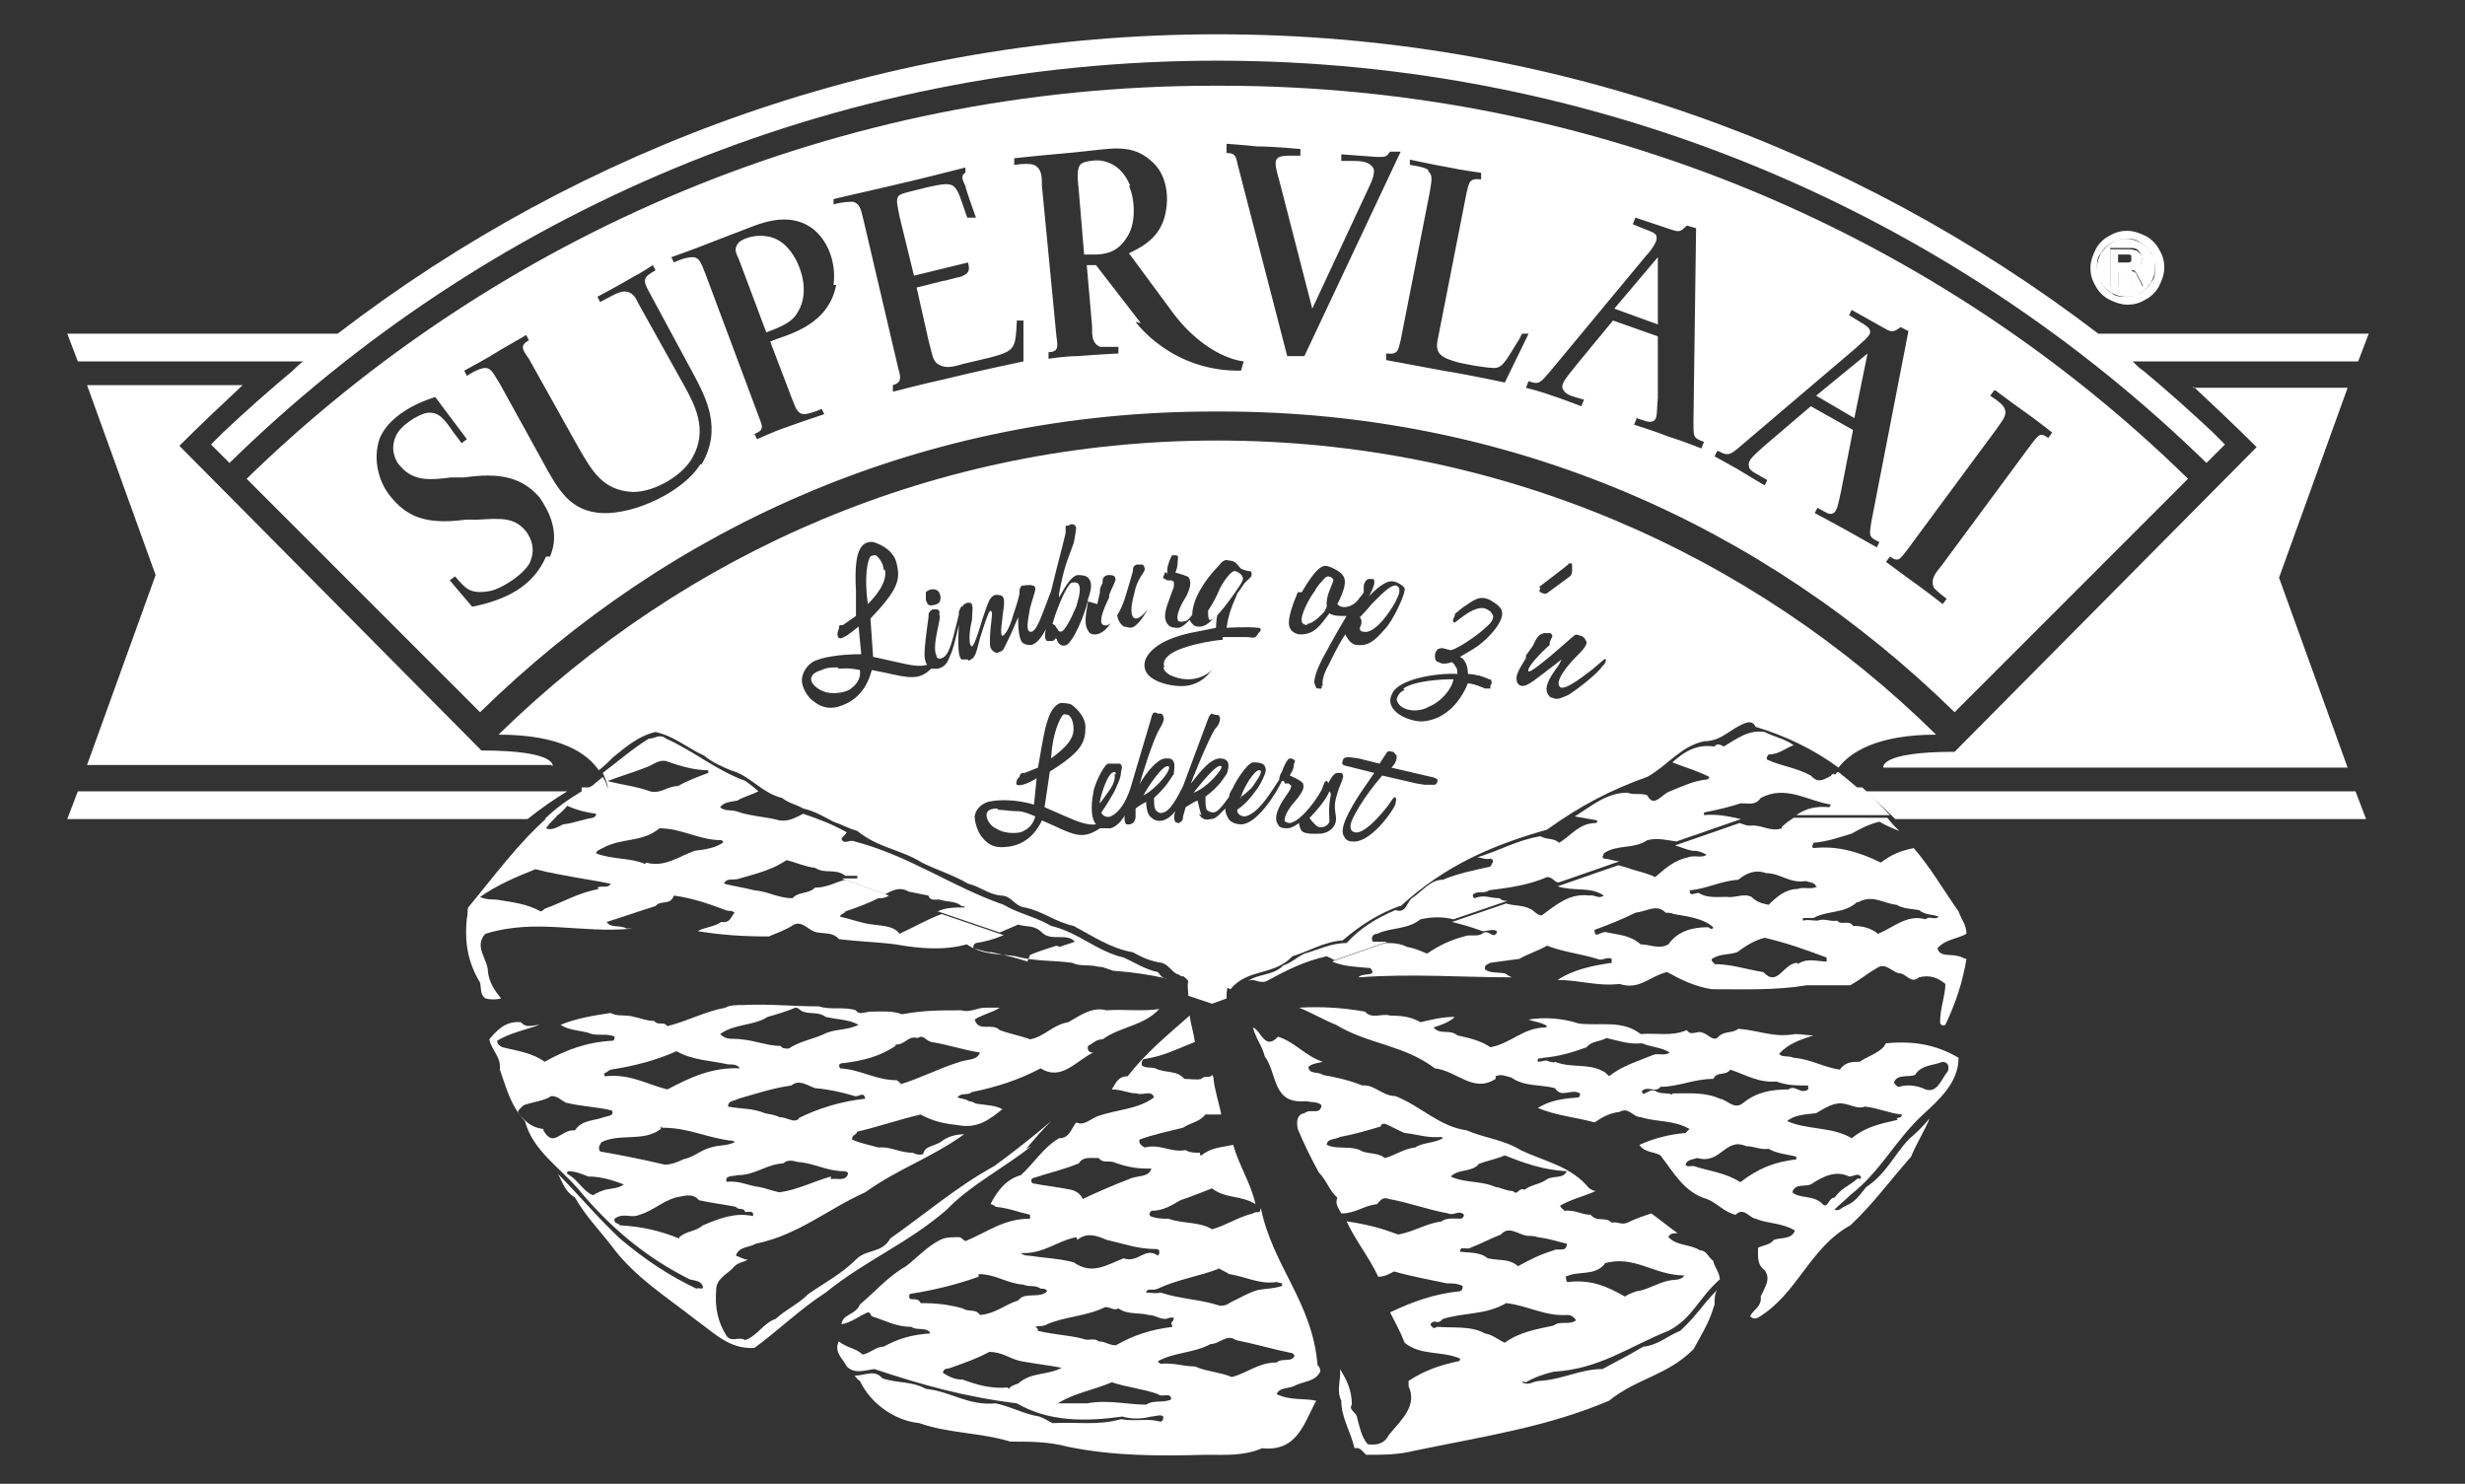 <?xml version="1.0" encoding="UTF-8"?>
<svg id="Layer_1" xmlns="http://www.w3.org/2000/svg" version="1.1" viewBox="0 0 186.9 112.5">
  <rect x="0" y="0" width="186.9" height="112.5" fill="#333333" stroke="none"/>
  <!-- Generator: Adobe Illustrator 29.6.1, SVG Export Plug-In . SVG Version: 2.1.1 Build 9)  -->
  <defs>
    <style>
      .st0 {
        fill: #fff;
      }
    </style>
  </defs>
  <path class="st0" d="M160.1,22.2c.4.2.7.3,1.1.3s.8,0,1.1-.3c.4-.2.6-.5.8-.8.2-.4.3-.7.3-1.1s0-.8-.3-1.1c-.2-.4-.5-.6-.8-.8-.4-.2-.7-.3-1.1-.3s-.7,0-1.1.3c-.3.2-.6.5-.8.8-.2.4-.3.7-.3,1.1s0,.8.3,1.1c.2.4.5.6.8.8ZM160,18.8h.6c.6,0,.9,0,.9,0,.2,0,.4,0,.5.1.1,0,.2.2.3.3,0,.1.1.3.1.4s0,.4-.2.5c-.1.2-.3.2-.6.3,0,0,.2,0,.2.1,0,0,.1.1.2.2,0,0,0,.1.2.4l.3.6h-.7l-.2-.5c-.2-.3-.3-.5-.4-.6-.1,0-.2-.1-.4-.1h-.2v1.2h-.6v-2.9Z"/>
  <path class="st0" d="M41.9,58.1s.4-1.2-5.4-1.2l-22.9-23.1c1.6-1.6,3.2-3.1,4.8-4.6H6.6l5.2,14.4-5.2,14.4h35.2Z"/>
  <path class="st0" d="M23,27.4h0c-.2.1-.7.6-.8.7-1.8,1.5-3.6,3.1-5.3,4.7l-.9.9,1.4,1.4C36.7,16.2,63.1,4.6,92.3,4.6s55.6,11.6,75,30.5l1.4-1.4-.9-.9c-1.7-1.6-3.5-3.2-5.3-4.7-.2-.1-.7-.6-.8-.7h0s17.1,0,17.1,0l.8-2.1h-20.5C140.5,11.1,117.4,2.6,92.3,2.6S44.1,11.1,25.6,25.3h0s-20.5,0-20.5,0l.8,2.1h17.1Z"/>
  <polygon class="st0" points="125.7 19.5 122.4 23.4 125.7 24.6 125.7 19.5"/>
  <path class="st0" d="M85.7,14.1c-.4-1-1.1-1.7-2.1-1.9-.4-.1-1.3,0-1.6.2-.4.3-.3,1.1-.2,2.1l.4,4.8c.1,0,.7,0,.7,0,1,0,1.9-.2,2.6-1.4.7-1.1.5-3,.1-3.8Z"/>
  <polygon class="st0" points="141.6 26.8 137.7 30 140.6 31.7 141.6 26.8"/>
  <path class="st0" d="M58,17.9c-.6-.1-1.6.1-2,.5-.3.4-.3.6,0,1.2l2.1,5.6c.8-.3,1.9-.7,2.3-1.4.9-1.3.5-2.9.1-3.8-.4-.9-1.2-2-2.5-2.1Z"/>
  <path class="st0" d="M92.3,31.2h.3c21.9,0,41.1,8.6,55.6,22.8l17.7-17.7c-18.9-18.5-44.8-29.8-73.3-29.8s-.2,0-.3,0c-.1,0-.2,0-.3,0-28.5,0-54.4,11.4-73.3,29.8l17.7,17.7c14.5-14.2,33.7-22.8,55.6-22.8h.3ZM151.3,29.6s1.6,1.2,2.6,1.9c.7.5,1.7,1.3,1.7,1.3l-.3.4c-.7-.5-.8-.1-1.3.5l-6.8,9.2c-.5.6-.8,1-.6,1.6,0,.1.6.6,1,.9l-.3.4s-1.4-1.1-2.4-1.8c-.7-.5-1.9-1.4-1.9-1.4l.3-.4c.7.5.8.1,1.3-.5l6.8-9.2c.4-.6.8-1,.6-1.5-.1-.3-.5-.6-1.1-1l.3-.4ZM130.3,34.2c.7.4.9.3,1.7-.4l8.7-7.4c.3-.3,1.1-.9,1.1-1.2,0-.4-.3-.5-1.6-1.3l.2-.4,2.5,1.4c.5.3.7.3,1.2-.1l.6.3-2.8,14.4c-.2,1.2-.2,1.2.6,1.6l-.2.4s-1.4-.8-2.3-1.3c-.9-.5-2.4-1.3-2.4-1.3l.2-.4c.6.3.9.6,1.2.4.3-.1.4-.8.6-1.7l.9-4.6-3.2-1.8-3.4,2.9c-.9.8-1.4,1.2-1.3,1.6,0,.4.4.5,1.4,1.1l-.2.4s-1.2-.7-2-1.2c-.7-.4-1.8-1-1.8-1l.2-.4ZM117.5,28.2l7.3-8.8c.3-.3.9-1.1.8-1.4,0-.4-.4-.4-1.8-1l.2-.5,2.7.9c.6.2.7.2,1.2-.3l.7.2-.2,14.7c0,1.2,0,1.2.8,1.5l-.2.5s-1.5-.6-2.5-.9c-1-.4-2.6-.9-2.6-.9l.2-.5c.6.2,1,.4,1.3.2.3-.2.2-.8.3-1.7v-4.7c0,0-3.4-1.2-3.4-1.2l-2.8,3.4c-.7.9-1.2,1.4-1,1.8.2.4.5.5,1.6.8l-.2.5s-1.3-.5-2.2-.8c-.8-.3-2-.6-2-.6l.2-.5c.8.3.9.1,1.6-.7ZM108.3,12.9c-.2-.2-.8-.3-1.4-.4v-.4c0,0,1.8.4,3,.6.9.2,2.4.4,2.4.4v.5c-.9-.1-.9.2-1.1,1l-2.2,11.2c-.2,1,.3,1.3,1.3,1.6.6.2,2.4.5,3,.5.7,0,1-.8,1.9-2.2l.2-.4h.5c0,0-1.8,3.7-1.8,3.7,0,0-2.8-.6-4.7-.9-1.6-.3-4.3-.8-4.3-.8v-.5c.9.1.9-.2,1.1-1l2.2-11.2c.1-.7.3-1.3-.1-1.6ZM93,10.9s1.4.1,2.3.2c1.3,0,3.3.2,3.3.2v.5s-.7,0-.7,0c-1.3,0-1.4.2-.9,1.9l2.5,9.7,4.2-9c.4-.8.6-1.4.4-1.7-.3-.4-.7-.5-1.6-.5h-.8c0,0,0-.5,0-.5l2.7.2c.7,0,.7,0,1-.4h.8s-7.3,15.5-7.3,15.5h-1.3c0,0-3.7-14.3-3.7-14.3-.2-.7-.1-1.1-.9-1.1v-.5ZM41.4,42.2c-1,2.3-3.1,3.3-5.6,3.8l-1.7-2,.4-.3c.8.9,1.1,1.4,2.7,1.1.9-.2,2.6-1.3,3-2.2.4-1,.1-1.7-.3-2.3-.9-1.1-1.9-1-3.7-.9h-.9c-3,.4-4.5-.2-5.8-1.9-.7-.9-1.3-2.6-.7-4.3.7-1.6,2.6-2.6,4.2-3.1l2.4,3.2-.4.3-.6-.8c-.7-1-1.1-1.6-2-1.5-.7.1-2.1,1-2.4,1.8-.4.9-.1,1.8.4,2.3,1,1.1,2.2,1,3.8.8h1c2.7-.4,4.4,0,5.7,1.5.7,1,1.6,2.7.8,4.5ZM53.1,35.2c-1.3,2.1-5,3.8-7.4,3.7-2.5-.1-3.4-1.8-4.6-4l-3.2-5.8c-.4-.6-.6-1.2-1.1-1.2-.3,0-.8.2-1.4.6l-.2-.4s1.7-.9,2.8-1.6c.7-.4,1.9-1.1,1.9-1.1l.2.4c-.7.4-.5.7,0,1.4l3.8,6.8c1,1.7,1.8,3.2,4.1,3.3,1.7,0,3.8-1.3,4.5-2.6,1.2-2.1.2-4-.7-5.6l-3.4-6.1c-.2-.4-.4-.9-1.1-.9-.4,0-1.2.5-1.8.8l-.2-.4s1.7-.9,2.7-1.5c.6-.3,1.5-.9,1.5-.9l.2.4c-.9.5-1,.7-.5,1.6l3.4,6.3c.9,1.7,2.2,4.1.6,6.8ZM63.4,21.6c-.5,2.6-2.7,3.5-4.5,4.1l-.5.2,1.6,4.2c.3.7.4,1.3,1,1.3.2,0,.9-.2,1.3-.4l.2.4s-1.8.6-2.9,1c-.9.3-2.2.9-2.2.9l-.2-.4c.8-.3.6-.6.3-1.4l-4-10.7c-.3-.7-.4-1.3-1-1.3-.3,0-.8.1-1.4.4l-.2-.4s1.7-.6,2.7-1c1-.4,2.6-1,2.6-1,1.3-.5,3.6-1.6,5.5-.1,1.2,1,1.7,2.7,1.5,4.2ZM77.6,27.4s-3.8.8-6.2,1.4c-1.4.3-3.7.9-3.7.9v-.5c.7-.2.6-.6.4-1.3l-2.6-11.1c-.2-.7-.2-1.3-.8-1.5-.3,0-.8,0-1.5.2v-.4c-.1,0,2.6-.6,4.3-1,2.2-.5,5.7-1.4,5.7-1.4v.4c-.4.2-.2.6,0,1,0,.2.8,2.4.8,2.4h-.6c0,.1-.1-.1-.1-.1-.9-2.6-.7-2.7-3-2.2l-.8.2c-.8.2-1.3.3-1.4.5-.2.3,0,.9.1,1.5l1.1,4.5,4.1-1c.1.5.2.8-.6,1.1-.2,0-1.1.3-1.3.3l-2,.5.9,4c.3,1.1.3,1.5.7,1.8.5.3.9.3,1.9,0l2.1-.5c1.9-.5,1.9-.7,2-2.8h.5c0-.1,0,3,0,3ZM86.5,24.5l-3.4-4.4h-.7c0,0,.4,4.6.4,4.6,0,.8,0,1.3.6,1.6.2,0,.9,0,1.4,0v.5s-1.9.1-3.1.2c-.9,0-2.2.2-2.2.2v-.5c.8,0,.7-.5.6-1.2l-1.1-11.4c0-.7,0-1.3-.6-1.6-.3-.1-.8-.1-1.5,0v-.5s1.8-.2,3-.3c1.2-.1,3-.3,3-.3,1.8-.2,3.2-.4,4.6,1,1,1,1.1,2.6.9,3.6-.3,1.8-1.5,2.6-2.8,3.2l3.1,4.2c2.7,3.8,5.6,4,5.6,4l-.2.7c-5.3.1-8-3.7-8-3.7Z"/>
  <path class="st0" d="M166.3,29.3c1.6,1.5,3.2,3,4.8,4.6l-22.9,23.1c-5.8,0-5.4,1.2-5.4,1.2h35.2l-5.2-14.4,5.2-14.4h-11.7Z"/>
  <path class="st0" d="M63.6,50.6c-.5,0-.9,0-1.3.2-.7.2-.8.5-.8.7,0,.4.6.8.9.9.7.3,1.6.1,2-.1.4-.3.9-.7.8-1.5-1-.2-1.3-.1-1.7-.1Z"/>
  <path class="st0" d="M88.2,50.6c.1.4.5.6.8.7.8.3,1.7.3,2.5-.2,1.1-.7,1.3-2.3,1.4-2.6-.8,0-3.7.5-4.4,1.3-.3.3-.3.6-.2.8Z"/>
  <path class="st0" d="M106.5,52.3c-.4.2-.5.4-.6.7,0,.2.2.5.4.6.4.3,1.3.4,2,0,1-.4,1.8-1.4,1.9-2.1-.9,0-2.9.1-3.8.7Z"/>
  <path class="st0" d="M103.1,46.8c.3.3,0,.8,0,.8,0,.2.1.3.3.3.4.1.9-.3,1.2-.6.6-.6,1.6-2.1,1.5-2.6,0-.2-.1-.2-.2-.3-.4-.1-1,.5-1.6,1.1l-.3.3c0,0-.4.5-.8.9Z"/>
  <path class="st0" d="M99.8,62.6c.4.3.9,0,1-.3,0-.5-.1-1,.1-2,0-.1,0-.2-.1-.3-.2.5-.8,1.3-1.5,2,0,0,0,0,0,0,0,.1.3.4.5.6Z"/>
  <path class="st0" d="M67,43.2c0-.4-.3-.9-.6-1.1-.1,0-.3,0-.4.1-.2.2-.5,1.5-.2,3.6.5-.5,1.5-1.6,1.3-2.6Z"/>
  <path class="st0" d="M91.7,47c.4.2,1.9-2,2.3-2.6.2-.3.3-.5.2-.7-.1-.2-.4-.4-.6-.4-.3,0-.9.9-1.1,1.3-.2.5-.5,1.1-.9,1.7,0,.3,0,.6.1.7Z"/>
  <path class="st0" d="M5.9,60l-.8,2.1h34.9c1-.8,2-1.5,3-2.1H5.9Z"/>
  <path class="st0" d="M94,60.5c0,0,.8-.6,1-.9.2-.3.5-.7.6-1,0-.2,0-.2-.2-.2-.6.3-1.4,2-1.3,2.1Z"/>
  <path class="st0" d="M99.1,47.3c.3,0,.7-.3,1.1-.7.3-.3.2-.2.4-.6-.1-.8.4-1.6.5-2,0-.2-.3-.3-.4-.3,0,0-.2,0-.4.3,0,0-.5.5-.6.8-.4.5-1.1,1.8-1,2.3,0,.2.3.3.4.3Z"/>
  <path class="st0" d="M80.2,47.7c0,.2.3.3.5,0,.4-.5.8-1.5.9-1.7.4-1.3.3-1.6.1-1.8,0,0-.2-.1-.5,0-.6.6-1.3,2.7-1.4,3.1.2.1.2.1.3.3Z"/>
  <path class="st0" d="M75.6,61.3c-.7,0-.8.3-.8.5,0,.4.4.9.7,1,.6.4,1.4.4,1.9.3.5-.2.9-.5,1.1-1.2-.9-.4-1.2-.4-1.5-.4-.4,0-.9-.1-1.3-.1Z"/>
  <path class="st0" d="M92.6,58.1c-.3-.3-1.7,1.5-2.1,2,1.1-.4,2.3-1.9,2.1-2Z"/>
  <path class="st0" d="M88.6,58.1c-.4-.2-1.6,1.6-1.9,2.2,1-.5,2.2-2,1.9-2.2Z"/>
  <path class="st0" d="M84.6,58.7c0-.2-.1-.2-.3-.1-.5.4-1,2.3-.9,2.3,0,0,.6-.8.8-1.1.2-.3.4-.8.3-1.1Z"/>
  <path class="st0" d="M93,75c.1-.2.2,0,.3,0,1.3-1.6,3.3-1,4.7-2.5,1.3-.4,2.4-1.1,3.8-1.2,1.4-1.2,2.7-2,4.3-2.6,0,0,0,0,.1,0,3.4-3.1,6.9-4.6,11.1-5.8,2.5-1.8,4.8-3,7.6-4,1.6-.9,2.5-2.3,4.3-2.7,1.4,0,2-1,3.2-1.4.3-.1.6,0,.7.3,2.3.7,4.4,1.7,6.3,3.1.9-1.2,3-2.5,7.4-2.5h0c-14-13.8-33.2-22.3-54.5-22.3s-40.4,8.5-54.5,22.3h0c4.7,0,6.7,1.4,7.6,2.7.4-.3.7-.6,1.1-1,1-.8,1.9-1.6,3.2-1.9,1.4.3,2.4,1.2,3.7,1.8.6.5,1.3.8,2,1.1,1.5.4,2.3,1.7,3.9,2.1.5.4,1.1.5,1.6.8.9.2,1.5.6,2.3,1,.6.2,1.1.5,1.8.7,1.6,1.3,3.3,1.4,4.9,2.4,1.2.6,2.3.9,3.5,1.6.9.2,1.5.8,2.5.9.8,0,1,.8,1.8.9,1.4.3,2.3,1.1,3.7,1.4,1.5.8,2.8,1.7,4.5,2,.7.4,1.4.7,2.2.8.6.2.8.8,1.3.9,0,0,.2.2.3.1.1.1.3.2.4.4-.1.3,0,.7,0,1.1l1.8.6,1.1-.4c0-.3,0-.6.1-1ZM108.6,59.5c-.1,0-.3,0-.4,0-.3,0-.1,0-.8-.1l-2.6-.6c-1.3,1.5-2.4,3.3-2.4,3.8,0,.2,0,.4.3.5.7.2,2-1.3,2.6-2.1l.2-.3c.4-.6.4,0,.3.2.2,0-1.7,3-3.2,2.9-.2,0-.5,0-.7-.4-.4-.6.5-2.1,1.2-3.2l1.1-1.6-2-.5c-.6-.1-.4-.3-.4-.4,0,0,0-.1.1-.2.2-.2.9,0,1.1,0l1.6.4c.4-.6.5-.8.6-.9.1-.1.3,0,.4,0,.1,0,.2.2.3.3,0,.2,0,.5-.4.9l3,.7c.5.1.4.2.5.2,0,.1,0,.3-.2.4ZM116.7,44.5s2.1-1.6,2.2-1.7c0,0,0-.1.2-.1.1,0,.1.1.1.3,0,.2,0,.1,0,.3,0,.1,0,.3-.3.5l-1.5,1.1c-.2.2-.4.1-.6,0-.1,0-.1-.2,0-.3ZM115.7,49.7l.5-.7c.2-.3.3-.9.9-1,0,0,.3,0,.4,0,0,0,.2,0,.2.3-.1.1-.1.2-.2.4v.2c-.8.7-1.8,1.8-1.6,2,.2.2,3.2-2.5,3.2-2.5.3-.2.3-.4.7-.2.2,0,.4.2.5.5,0,.3-.4.7-.8,1.1-.6.6-1.7,1.9-1.2,2.3.4.3,2.1-1.1,2.5-1.4l.7-.6c.4-.4.3.2,0,.4-.3.5-1.8,1.7-2.6,2.2-.5.2-.8.4-1.2.2-.2,0-.3-.2-.4-.4-.2-.6.4-1.4.9-2.1l.2-.4-1.3,1c-.3.2-1.3,1.1-1.7,1-.2,0-.4-.2-.4-.4-.1-.4.2-.9.7-1.7ZM108.9,49.3c.4-.3.6-.1,1.1,0,.8-.2,2.8-1.7,3.1-2.2.1-.2.2-.4,0-.6,0-.1-.4-.4-.7-.4-.7,0-1.3.5-2.1,1.1,0,0-.3,0,0-.5,0-.1,0-.2.2-.3,0,0,.3-.3.8-.6.7-.5,1.1-.6,1.7-.3.3.2.9.5.9,1,0,.7-.8,1.6-1.5,2.2-.6.5-.7.5-1.7,1.1.4.2.6.7.6,1.3.4,0,.7.1.7.1.2,0,.7.2.9.3.1,0,.2,0,.2.3,0,0,0,0-.1.2,0,.1,0,.2,0,.2-.1,0-.2,0-.4,0-.3-.1-.6-.3-1.3-.4-.6,1.5-1.8,2.8-3.5,2.9-.6,0-1.7-.3-2.2-1-.3-.5-.2-.8,0-1.2.7-1.2,4-1.5,4.9-1.4,0-.2,0-.4-.1-.5-.1-.2-.2-.3-.3-.4-.6.2-.9.1-1,0-.2,0-.3-.2-.3-.4,0-.2,0-.4.2-.5ZM98.7,44.9c.2-.3,1.1-2,1.8-2,.3,0,1.1.4,1.3.7.4.5,0,1.3-.2,1.8l-.2.4c.3.4,1.2.3,1.7-.5.2-.2.3-.4.3-.4,0,0,0,0,0,0,0-.2,0-.3,0-.4,0-.3.2-.6.4-.6h.3c.1,0,.1.1.1.3,0,0,0,.3-.4,1,.4-.4,1.3-1.3,1.9-1.1.2,0,.7.3.8.5.1.4-.9,2.5-1.5,3.1-.7.8-1.2,1.3-2.1,1.2-.4,0-.7-.4-.9-.8-.6.9-1.2,2.2-1.2,2.2-.7,1.2-.5,1.7-.5,1.7h-.1c0,0,.1.3-.2.2-.2,0-.2,0-.3-.3-.2-.3.3-1.5.7-2.2,0,0,.8-1.5,1.7-3,0,0-.2,0-.3,0-.3,0-.7,0-1-.2-.7.9-1.1,1.6-2.2,1.6-.3,0-.7-.2-.8-.5-.3-.6.4-2.2.6-2.7ZM83.2,45.8l.2-.9c0-.3,0-.3.2-.7,0-.3,0-.5.4-.6.2,0,.4,0,.5.1.2.3,0,.4-.4,1.4v.2c-.6,1.2-.8,2-.4,2.1.5.2,1.3-.9,1.7-2.4,0,0,.4-1.3.5-1.7,0-.2,0-.4.3-.5.2,0,.3,0,.4,0,.1,0,.2.2.2.4,0,0-.2.4-.3.5-.4.7-.4.9-.5,1.3-.3,1.1-.3,1.8.1,1.9.5,0,1.3-1,1.9-2.6,0,0,.2-.6.3-.8,0-.2.1-.1.2,0,0,0,0-.2,0-.3,0-.3.3-1.1.4-1.1,0,0,.3,0,.3,0,.2.1.1.2.1.4,0,.4-.1.8-.2.9,1,.3,1,.3,1.1.5,0,.2.2.3-.2,1.2l-.4.7c-.2.4-.4.9-.3,1.2,0,.1.2.2.5.1.2,0,.4-.2.6-.5,0-1.1.9-2.6,2-3.7.3-.4.5-.5.8-.4.2,0,.5.1.7.4.2.2.1.2.4.3,0,0,.3.1.4.1.2,0,.2.1.2.3,0,.2-.4.4-.6.7-.2.3-.4.6-.5.7,0,.2-.6,1.1-.8,2.6,0,0,1.6-.1,2.4,0,.3,0,.2.3,0,.4,0,0,0,.1-.2.3-.2.1-.4,0-.7,0-.3,0-1.2,0-1.8,0v.3c-.3,1.2-.7,2.8-2.3,3.3-.9.3-2.5,0-3.2-.6-.5-.4-.5-1-.3-1.4.4-.8,1.5-1.5,3.3-1.9l2-.4s0-.5.1-1c-.5.5-.9,1-1.5.9-.3,0-.5-.3-.6-.5-.3.3-.5.5-.8.6-.3,0-.6,0-.8-.2-.4-.4-.3-1,0-1.8l.4-1.1c0-.3.1-.4-.2-.5h-.3c-.3-.2-.5-.2-.5-.4-.2,1-1.1,3.3-2,3.9-.3.2-.6,0-.8,0-.3-.2-.5-.6-.5-1-.5.8-.9,1.5-1.6,1.6-.2,0-.5,0-.6-.3-.3-.4-.2-1.1,0-2.2ZM70.2,44.9c.3-.3.8-.3,1,0,.1.2.2.5,0,.8-.1.1-.4.2-.6.2-.3,0-.3-.2-.4-.4,0-.2,0-.4,0-.6ZM73.4,50c-.2,0-.4,0-.5,0-.2-.2-.3-.7-.2-2.6-.2.8-.4,1.8-.7,2.4-.2.6-.5.8-.9.9-.2,0-.4,0-.5,0-.9.9-1.7.7-3.5.3l-1-.2c-.4,1.5-1.2,2.3-2.3,2.7-.8.3-1.5.2-2.2-.4-.4-.3-.8-1-.8-1.5,0-.7.5-1.2.8-1.4.7-.4,2.2-.6,3.7-.6,0,0-.2-2.1-.2-2.1-.7.6-1.2.9-1.4.9,0,0-.2,0-.2-.3,0-.1,0-.2.1-.4,0,0,0-.3.1-.3h.2s1-.7,1-.7v-1.9c-.1-1.8,0-3.2.7-3.6.2-.1.5-.2.9,0,.8.3,1.4.9,1.5,1.6.3,1.2,0,2-2,4.1l.2,2.9,1.8.4c.9.2,1.7.4,2.3.2-.3-.4-.2-1.1-.1-2.1l.2-1.5c0-.3,0-.4.3-.6.1,0,.2,0,.3,0,.2,0,.3.2.2.4.3,0-.6,2.3-.2,3.1,0,.2.2.3.4.2.6-.2.8-1.3,1.3-3.3v-.2c.1-.3.2-.5.3-.4,0,0,0,0,0,0,0,0,0-.1,0-.1,0,0,.2-.2.4-.2.2,0,.3,0,.3.2.1.2,0,.4,0,1.1-.2.7-.3,2,0,2,.2,0,.8-2.1.8-2.1.4-1.1.5-1.7,1-1.8.2,0,.3,0,.5.1.3.3,0,1.3,0,1.7,0,0-.2,1.3,0,1.3.2,0,.6-.7.8-1.5.3-.9.5-1.5.5-1.8,0-.1,0-.4.2-.5.1,0,.6-.1.8,0,.2,0,.2.2.2.3,0,.1-.3,1-.4,1.4-.2,1.1-.3,1.7,0,1.8.5.1.9-1.3,1.6-3.1.4-1.7.9-3.5,1.1-4.4,0-.2,0-.4,0-.5.1-.1.2,0,.3-.1.1-.1.4-.1.5.2,0,.1-.1.8-.2,1.2-.5,1.4-.7,1.7-1.1,3.8,0,.1,0,.2,0,.3.2-.3.8-1.6,1.4-1.7.2,0,.6,0,.8.2.3.3.3.8,0,1.6,0,.4-.8,2.7-1.5,3.4-.2.2-.5.2-.7,0-.2-.2-.1-.4-.3-.4,0,0,0,.2-.3.2-.1,0-.2,0-.3,0-.2-.1-.2-.5-.1-.9-.3.6-.7,1.1-1.1,1.2-.2,0-.5,0-.7-.2-.3-.4-.3-1.4-.3-1.9-.3.7-.6,1.4-.9,2-.3.6-.2.5-.7.7,0,0-.3,0-.5-.4,0,0-.1-.2,0-1.4.1-1,.2-1.3,0-1.4-.1,0-.3.5-.8,2.1-.3,1.1-.3,1.5-.9,1.7ZM91.1,61.8c-.1-.2-.2-.7-.3-1.1-.3.1-.4.2-.9.5l-.2.7c0,.4-.2.4-.3.5,0,0-.2,0-.3-.1-.1-.2-.1-.4,0-.8-.3.4-.6.6-.9.7-.4.1-.7,0-1-.3-.2-.2-.3-.7-.3-1.1-.2.1-.4.2-.8.5v.7c-.1.4-.2.4-.4.5,0,0-.2,0-.3,0-.1-.1-.2-.4-.1-.7-.3.5-.7.9-1.1,1-.2,0-.5,0-.8,0,0,0,0,0,0,0-1.2.8-1.8.6-3.5-.2l-.9-.4c-.6,1.3-1.6,1.9-2.6,2-.8.1-1.4,0-2-.8-.3-.4-.5-1.1-.5-1.5.1-.7.7-1,1-1.1.8-.2,2.1-.2,3.5.2,0,0,.2-2,.2-2-.8.5-1.3.6-1.5.5,0,0-.1-.1,0-.3,0-.1,0-.1.2-.3,0,0,0-.2.2-.3h.2s1-.4,1-.4l.3-1.7c.3-1.7.6-2.9,1.4-3.2.2,0,.5,0,.8.1.6.4,1.1,1.1,1.1,1.7,0,1.2-.3,1.9-2.7,3.4l-.4,2.7,1.6.7c.9.4,1.7.7,2.3.6-.5-.6-.3-1.9-.2-2.4,0-.4.7-2,1.1-2.2.2,0,.8,0,.9,0,.2.1.2.3.1.6,0,.5-.3,1-.5,1.5-.3.5-.5.9-1,1.6.1.3.5.4.7.3.7-.3,1.2-1.2,1.5-2.1l1.6-5.4c.1-.5.3-.4.5-.3.3,0,.3,0,.4.2.1.2,0,.5-.3,1-.5.8-1.5,4.1-1.5,4.2.1-.3,1.2-2,2-2,.3,0,.5,0,.6.3.1.2,0,.7,0,.9-.2.2-.4.8-1.5,1.8,0,.5,0,.8.2,1,.1.1.3.2.5.1.5-.1,1-1,1.5-2h0s1.9-5.1,1.9-5.1c.2-.5.3-.4.5-.3.3,0,.3,0,.4.2,0,.2,0,.5-.4.9-.5.8-1.8,4-1.8,4.1.2-.2,1.3-1.9,2.2-1.9.3,0,.5.1.6.3.1.2,0,.7-.1.9-.2.2-.4.8-1.6,1.7,0,.4,0,.8.1,1,.1.1.3.2.5.2.3,0,.7-.5,1.2-1.2,0-.3.2-.5.3-.7.1-.3,1-1.8,1.5-1.9.2,0,.8,0,.9.3.1.2.1.3,0,.6-.2.5-.4.9-.8,1.4-.3.4-.6.8-1.3,1.3,0,.4.4.5.6.5.9-.2,1.7-1.4,2.4-2.5l.2-.3s0,0,0,0c0-.1,0-.3.2-.6.1-.3.4-1,.6-1,0,0,.2,0,.3.1.2.1,0,.2,0,.4,0,.4-.3.7-.3.8.9.4.9.5,1,.6,0,.2.2.3-.4,1.1l-.5.6c-.3.4-.5.8-.5,1.1,0,.1.2.2.4.2.7-.1,1.8-1.4,2.4-2.5l.2-.5c.1-.3.3-.2.3,0,0,0,0,0,0,0,.1-.2.4-.8.7-.8.1,0,.2,0,.3,0,.1,0,.2.3.1.4,0,.2-.2.4-.5,1.5-.2.7,0,1.2,0,1.6,0,.5-.4,1-1.1,1.1-.3,0-1.2.1-1.5-.2-.1-.1-.2-.4-.2-.6-.3.2-.6.4-.9.4-.2,0-.6,0-.7-.3-.3-.4-.1-1,.3-1.7l.6-.9c.1-.3.2-.3-.1-.5h-.3c0-.2-.1-.2-.2-.2-.4.9-1.9,3.3-3.1,3.3-.3,0-.8-.1-1-.5-.1-.2-.2-.4-.2-.7-.4.4-.7.8-1.1.8-.4.1-.7,0-.9-.4Z"/>
  <path class="st0" d="M178.7,60h-37.2c.7.7,1.5,1.4,2.2,2.1h35.7l-.8-2.1Z"/>
  <path class="st0" d="M81.4,55.3c0-.4-.1-.9-.4-1.1-.1,0-.3-.1-.4,0-.2.2-.8,1.3-.9,3.3.5-.4,1.7-1.2,1.7-2.2Z"/>
  <path class="st0" d="M77.9,72.9c-.9-.3-1.8-.5-2.7-.7-.5,0-.9-.2-1.4-.3,0-.2,0-.3.2-.4.7-.1,1.4-.3,2.1-.6l-4.7-1.6c-1.1.4-2.1,1-3.2,1.5-.4-.6-1.3-.6-2-.7-.9-.1-1.6-.4-2.5-.6,0-.2.3-.2.4-.4.9-.3,1.7-.6,2.5-1,.3,0,.5,0,.8-.2l-3.3-1.2c-.8.2-1.4.6-2.3.6-.5.5-1.3.3-1.7.8-1.1,0-1.8-.5-2.9-.6-.8-.2-1.5-.3-2.3-.5.2-.5.7-.2,1.2-.4,1.4-.4,2.6-.7,3.7-1.5l-8.8-3.1h-6s0,0,0,0c-.8.1-1.4.4-2.3.5-.4.2-.9.5-1.3.3.2-.3.5-.6.8-.9h-.6c-2.3,2-4.1,4.5-6.1,6.9-.1.3,0,.5-.1.8-.2,1.9.1,3.4,1,4.9.1.5,0,.9.4,1.2.4.1.8.1,1.2,0-.5-.6-.9-1.2-1-2,0-1-1.1-1.9-.2-2.9,3.9-1.2,7.2,0,11.2-.4-.2,0-.3,0-.5,0-.5-.3-1.2,0-1.5-.5,1.3-.4,2.4-.8,3.7-1.2.4-.5,1.1,0,1.4-.8,1.4.2,2.6.6,3.9,1.1.2.1.5,0,.7.2-.3.3-.3.8-1,.7-.6.4-1.3.4-1.8.7,1.9.3,3.4.4,5.4.4.7-.3,1.3-.5,1.9-.9.7-.3,1.1.5,1.8.6.6.1,1.2,0,1.6.5,1.6.2,2.7.2,4.3.4,1.7.3,3.6.5,5.4,0,1.2.8,2.3.7,3.7.9,1.4.4,2.9.3,4.3.5.6.3,1.3.1,2,.3.5,0,1,0,1.5,0l-4.7-1.6c-.6.2-1.3.4-2,.7ZM45.4,67.4c-1.6.3-2.7,1-4.1,1.5,0,0-.2.2-.3.2-1.1-.6-2.2-.7-3.4-.9-.4,0-.8,0-1.2-.2,1.3-.9,2.7-1.5,4.2-2.1,1.1.3,1.9.4,2.9.6,1.1.2,1.8.3,2.8.5-.2.4-.7.1-1,.3ZM48.9,65.5c-1.2-.5-2.4-.3-3.7-.8,0-.2.3-.3.5-.4,1.4-.8,3-.4,4.3-1.5,1.7,0,3,.9,4.7.9,0,0,.2.1.1.2-.6.4-1.3.5-2.1.6-1.2.4-2.3,1.3-3.7.9Z"/>
  <path class="st0" d="M44.1,60h2s0-.5-.4-1.1c-.2.2-.5.4-.7.6-.3.2-.6.4-.9.5Z"/>
  <path class="st0" d="M88.6,74.4c0,0,.1,0,.2,0,0,0-.1,0-.2,0Z"/>
  <path class="st0" d="M44.1,60c-1,.6-2,1.3-2.8,2.1h.6c.4-.3.8-.6,1.1-1,.7.3,1.4.5,2.2.6,0,.2-.2.3-.4.4h6l8.8,3.1s0,0,0,0c.8.2,1.4.5,2.2.6.8.5,1.5,0,2.3.6.3,0,.6,0,.9,0,0,0,0,.2,0,.2-.5,0-.8,0-1.2,0l3.3,1.2c.6-.3,1.1-.6,1.8-.2.5.1,1,.2,1.5.3.1.4.5.3.8.3.6.2,1.3.1,1.7.5.1,0,.2,0,.3.1-.8,0-1.5,0-2.1.3l4.7,1.6c.5-.2.9-.4,1.4-.6.6.2,1.2,0,1.8.6.7.7,1.9,0,2.5.7-.6.2-1.2.4-1.8.6l4.7,1.6c1.4.1,2.8.3,4.1.6-.3,0-.5-.2-.7-.5-1-.2-1.7-.7-2.6-1.1-2.1-.5-3.4-1.9-5.5-2.4-1.2-.7-2.4-.9-3.6-1.6-4-1.4-7.1-3.7-11.3-4.8-.4-.2-.8.3-1-.2.1-.2.3-.3.4-.5-1.1-.6-2.1-1-3.3-1.4-.6.3-1.1.6-1.8.5-1.1-.3-2.2-.3-3.3-.7-.4-.1-.9,0-1.2-.3.3-.4.8-.4,1.3-.5.5-.3,1-.4,1.6-.7-.3-.3-.6-.5-1-.8-2.2-.8-3.8-2.2-6-3.2-.5-.4-.8,0-1.3,0-1.3.8-2.3,1.7-3.5,2.6.3.6.4,1.1.4,1.1h-2ZM46,59.4c0-.1,0-.1.1-.2,1.1-.4,2.1-.7,3.1-1.1.4-.2.8-.5,1.3-.4,1.1.4,2.2.7,3.2.7,0,0,0,.1,0,.2-.8.3-1.6.6-2.3,1-.8,0-1.3.6-2.1.4-1.1-.4-2.2-.5-3.3-.8Z"/>
  <path class="st0" d="M135.1,62.8c-.9.3-1.5-.3-2.4-.2-.3,0-.5-.1-.8-.2l-4.9,1.7c.4.1.8.3,1.3.4.5,0,.7.1,1.1.3-.4.3-.9,0-1.4.2-1,.2-1.7.8-2.5,1.5-.6-.3-1.2-.4-1.8-.6-.3-.1-.6-.2-1-.3l-4.6,1.6c1.2.4,2.5,0,3.5.7-.4.3-.7-.1-1.1,0-1.5-.2-2.5.7-3.6,1.5-.4,0-.6-.4-.9-.5-.6-.3-1.2-.2-1.8-.4l-4.1,1.4c.8.2,1.5.4,2.3.7.4,0,.8-.2,1.1,0,0,.1,0,.2-.2.3-.3,0-.4-.3-.8-.2-.4.4-1,.1-1.5.3-1.1.3-1.9.7-2.8,1.3-.5-.2-.9-.4-1.5-.5-.6-.3-1.1-.3-1.7-.3l-4,1.4c.9.4,1.9.4,2.9.5.6.7-.6.3-.9.7,4.2-.3,7.6,0,11.7,0-.2,0-.4-.2-.6-.3-.6-.1-1.1,0-1.5-.3-.1-.3.2-.4.4-.5.7-.1,1.4-.2,2.2-.3.7-.4,1.4-.6,2.1-1,1.3.5,2.5.6,3.8,1,.4.2.7-.2,1.1,0,0,.1,0,.1,0,.3-1.4.2-2.9.5-4.1,1.3,1.7,0,3,.5,4.7.3,1.5.5,2.3-.6,3.6-.9,1.1.6,2.1,1.1,3.4,1.3,2.4,0,4.8.1,7.2-.3,1.1,0,2.2,0,3.3,0,.7-.4,1.3-.9,2-1.3.7-.5,1.2.4,1.8.4.5.1.8.8,1.4.3.8-.2,1.4,0,2,.5,0,.9-.4,1.8-.4,2.9,0,.2.2.3.4.2.8-1.7,1.3-3.2,1.6-5-.2,0-.4-.2-.6-.2-.6-.2-1.4.1-1.6-.6.6-.7,1.5-.7,2.2-1.1,0-.7-.4-1.1-.6-1.7-1.2-1.7-2.1-3.3-3.4-4.8-1,.2-1.7.5-2.5,1.1-1.6-.8-3.3-1.3-5.1-1.1-.2-.1,0-.3,0-.4,1.1-.1,1.9-.4,2.9-.7.7-.4,1.3-.7,2.1-.9.5.3,1,.5,1.5.7-.3-.3-.6-.6-.9-1h-7.1c-.3.2-.6.4-.9.7ZM129.5,70.3c-1.2,0-2.3.3-3,1.3-.7.4-1.4,0-2.1,0-.8-.7-1.6-.7-2.5-.9-.5-.2-1,.6-1-.2,1.1-.4,2.1-.8,3.1-1.3.9-.1,1.6-.7,2.3,0,.2,0,.4,0,.6.1,1.1.2,2.2.3,3,1-.1.3-.3,0-.4,0ZM136.3,73c-1.1,0-1.5,1.9-2.6.7-1.3-.2-2.4-.6-3.7-.6,0-.1-.3-.2-.2-.4.6-.4,1.3-.3,1.9-.5.7-.5,1.3-.9,2.1-1.1,1.7.4,3.1.9,4.7,1.5,0,0,0,.2,0,.3-.7,0-1.5-.3-2.2.2ZM140.9,68.4c1.1-.6,1.9.1,2.9.2.5.3,1.1.3,1.7.4.5.4,1,.3,1.5.5-.3.3-.7-.1-1,.2-1.4-.4-2.4.6-3.6,1.1-.5-.4-1.1-.6-1.9-.6-.3-.5-.9,0-1.2-.4-.6.1-.9-.2-1.5,0-.4,0-.7-.1-1.1,0,0,0,0-.2,0-.2.3,0,.6,0,.8,0,1.1-.6,2.3-.3,3.3-1.2ZM137.8,67.2c-.5.3-1,0-1.5.2-.9,0-1.6.6-2.2,1.2-.5-.1-.9-.2-1.3-.6-.6-.3-1.2.1-1.9,0-.7,0-1.5.1-2.1-.3-.3,0-.5.2-.7,0,.1,0,0-.2,0-.2,1.3-.1,2.3-.7,3.7-.8.6-.5,1.3-.8,2.1-.5,1.1,0,1.8.8,3,.6.3.1.7.1.8.4Z"/>
  <path class="st0" d="M139.2,58.7c0,0-.2,0-.3,0-.4.7-.4,1.2-.4,1.2h2.5c-.4-.4-.9-.8-1.4-1.2-.1-.1-.3-.3-.4,0Z"/>
  <path class="st0" d="M138.9,58.8c-.5.2-1,.7-1.6,0-1.1-.6-2.2-.7-3.3-1.2-.1-.1,0-.3.1-.4.8,0,1.3-.5,1.9-.7-.7-.5-1.4-.6-2.2-1-1.2-.2-2.1.5-3.1,1.1-.2-.1-.5-.3-.7,0-1.4-.2-2.3.4-3.2,1.2,1,.4,1.8.6,2.8,1.1,0,.1-.1.2-.2.2-1,.1-1.8.5-2.8.9-.6.2-1.2,1.3-1.7.3-.5-.2-1,0-1.5-.2-1.6,0-2.7,1-4,1.8.6.1,1.1.2,1.7.3,0,.1,0,.2-.1.2-1.3,0-1.9,1-2.8,1.5-.4-.4-.9-.2-1.4-.5-1.8.3-3.1,1.1-4.8,1.6.3,0,.6.2,1,.1.4.1.1.4,0,.6-1.3.3-2.4.5-3.6,1-.9,0-1.5.8-2.2,1.3-.6.3-.5,1.3-1.4,1-1.4.6-2.6,1.3-3.7,2.5-1.2,0-2.1.5-3.2.8-.6.3-1,.7-1.6.9-.8.8-1.9.6-2.7,1.2.5-.3.8.2,1.4,0,1.5-.8,2.8-1.5,4.6-1.9.2.1.4.2.6.3l4-1.4c-.4,0-.7,0-1.1,0-.2-.3,0-.6.3-.6,1.1-.5,2.3-.3,3.3-1.1.9-.2,1.7-.2,2.5,0l4.1-1.4c-.2,0-.4,0-.6-.2-.8,0-1.1-.3-1.9,0,0,0-.2-.1-.1-.3.4-.3.8,0,1.2-.3,1.6-.2,3-.4,4.4-1,.4,0,.5.3.8.4,0,0,0,0,.1,0l4.6-1.6c-.4,0-.8-.2-1.2-.2-.2-.2,0-.2,0-.4,1-.7,2.3-.3,3.3-1,.8-.2,1.5,0,2.2.1l4.9-1.7c-.9-.2-1.8-.4-2.8-.3,0,0,0-.1,0-.2,1-.2,1.9-.4,2.8-.7.5,0,1.1.2,1.5-.4,1.9-1,3.5.2,5.3.5,0,0,0,.1-.1.2-1-.1-1.8.1-2.5.6h7.1c-.7-.7-1.3-1.4-2.1-2.1h-2.5s0-.5.4-1.2Z"/>
  <path class="st0" d="M77.8,87.1c.6-.7,1.2-1.4,1.9-2.1-1.4,1.2-2.8,2.3-4.3,3.4-2.9,1.6-5.2,3.6-7.9,5.5-.6,1.1-1.7.8-2.5,1.5-1.2,1.2-2.4,1.8-3.7,2.7-.8.8-1.6,1.1-2.5,1.9-.9.3-1.4,1.3-2.3,1.6-.5-.3-1,.2-1.4-.3-.7-1.1-.9-2.2-.8-3.5,0-.9.9-1.2,1.4-1.8.3-.3.7-.3,1-.5-.3,0-.6-.2-.9-.3.2-.7,1-.6,1.5-.9,3.3-.7,5.4-2.6,8.3-3.9,2.5-1.8,5-2.6,7.5-4.4-.7,0-1.3.2-1.8.6-.5.3-1.2.3-1.3.9-.3.1-.6,0-.8-.1-1,0-1.7-.5-2.6-.4-.7-.2-1.3-.3-2-.6,0-.4.3-.3.4-.6,1.7-.4,3.1-.9,4.8-1.3.9.5,1.8.7,2.8.8,1.5.3,2.4-.4,3.4-1.2-.5-.3-1.2-.3-1.8-.4-.3,0-.4-.2-.7-.2-.3-.2-.7-.2-.9-.3.3-.4.7-.1,1.1-.4,1.9-.4,3.5-.9,5.2-1.8,1.6,1,2.7-.6,4-1.2,0,0,0,0-.1,0-.2,0-.4-.2-.3-.5.4-.2.6-.5,1.1-.5,1.4-1,3.1-1,4.3-2.3-1.2.2-2.8,0-4,.1-1.1-.3-2,.4-2.9.9-1.2.2-1.8,1.1-2.9,1.3-.8-.3-1.5-.4-2.3-.7-.6-.6-1.6.2-1.9-.8.6-.4,1.3-.5,1.9-.9-.4,0-.7,0-1.1,0-.6,0-1.2.4-1.8.2-1.7,0-2.9,0-4.5.3-.8-.3-1.7-.2-2.4-.2-.3,0-.9.3-1.1-.1-.9-.3-1.9,0-2.8-.3-2.1,0-3.7-.2-5.8-.1-.4,0-1,0-1.3.2-1.6.3-2.8,1-4.4,1.4-.3-.4-.7,0-1-.4-.6,0-1-.2-1.5-.3-.6-.2-1.3,0-1.8-.3-1.3.2-2.6.4-3.8.9.6.4,1.3.4,2.1.6.6.3,1.4,0,2,.3,0,.1,0,.2-.1.3-2,.1-3.6.7-5.2,1.6-1-.7-2-.8-3.2-1.1-.2-.1-.4-.2-.4-.5,1-.6,2.1-.8,3.2-1.2-.4,0-1,.3-1.4-.2-1.2-.1-1.8.6-2.4,1.3.2.9.9,1.3.8,2.3.5,1.4.8,2.7,1.9,3.9.6,2.2,2.5,3.4,4,5.1,2.4,2.9,5.1,5.2,8.5,6.9.4.1.9.1,1,.6,0,.2-.3,0-.5.1-2.1-1-3.9-2.2-5.8-3.8-1.8-1.7-3.1-3.3-4.7-4.9.4.7.5,1.3,1.3,1.8.8,1.4,1.8,2.4,2.8,3.7,1.7,2.3,4.1,3.8,6.4,5.6,1.4,1,2.5,2.2,4.4,2.1,1.9-1.4,3.4-2.9,5.4-4.2,3.1-2.5,6.2-3.7,9.2-6.3,1.7-1.8,4.4-3.2,6.4-4.8ZM63,89.2c-1.4.4-2.5,1-3.9,1.2-.5-.1-1-.3-1.5-.4-.9-.1-1.5-.5-2.5-.4-.2-.5.5-.4.8-.5,1.4,0,2.1-.8,3.5-.9.3-.3.7-.2,1.1-.1,1.3.1,2.2.7,3.5.7,0,0,.3,0,.3.2-.2.6-.8.3-1.3.4ZM50.2,85.5c2.1,0,3.4.8,5.4,1,0,0,0,0,.1.1-.6.3-1.2.2-1.8.4-.8.2-1.2.7-2.1.9-.4.2-.9.4-1.4.4-1.7-.4-3.2-.7-4.9-1-.2-.3,0-.5.1-.7,1.4-.7,3.2,0,4.5-1,0,0,0-.1,0-.2ZM60.6,84.8c-.4.4-.9-.1-1.5-.1-.4-.2-.7-.2-1.1-.3-1-.4-1.7-.3-2.8-.5,0-.5.5-.4.8-.6,1.4-.4,2.6-.8,4-1,.6-.5,1.2,0,1.8.2,1.1.1,2,.3,3,.6.3.1.7-.4.8.2-1.8.2-3.5.7-5.1,1.5ZM67.9,79.2c.8,0,.9-.7,1.7-.5.4-.3.6.2,1,.3,1.3.2,2.4.6,3.7.8-.2.6-.9.5-1.5.7-1.6.5-2.9,1.2-4.5,1.7,0-.1-.2-.2-.3-.3-1.6,0-2.7-.8-4.3-.9-.2-.3,0-.4.3-.4,1.5-.2,2.7-.5,3.9-1.3ZM58.2,77.1c.7-.2,1.4-.4,2.1-.7.3,0,.3.2.6.3.5.2,1.2,0,1.7.4.9.2,1.8.2,2.5.6-.8.4-1.6.3-2.4.6-1,.5-2,.6-2.9,1.2-.3,0-.5,0-.6-.2-1,0-1.9-.4-3-.5-.7-.1-1.1.1-1.6-.4,1.1-.8,2.5-.6,3.6-1.3ZM45.8,81.4c.2-.1.3-.2.5-.3,1.9-.3,3.4-.7,5-1.4,1.2.7,2.6.7,3.9,1,.4,0,.7,0,.9.3-2.1-.1-3.8.7-5.5,1.6-1.6-.4-2.8-1.2-4.7-1-.1,0-.1-.2-.1-.3ZM41.2,85.6c-.9-.1-1.4-.6-1.9-1.2-.1-.2.2-.4.4-.6.8-.3,1.5-.3,2.1-.7.5,0,.7.3,1.1.5,1.2.3,2.3.3,3.5.6.2.4-.3.4-.6.5-.8.3-1.7.2-2.2,1-1.1-.1-1.6,1.4-2.4,0ZM44.9,90.6c-.8-.4-1.1-1.2-1.9-1.6,0-.1,0-.2.1-.2.5,0,1,.2,1.5.4,1,0,1.9.3,2.7.6-.4.3-.9.3-1.4.4-.3.1-.6.2-.9.4ZM51.5,93.9c-1.5-.6-2.8-.9-4.5-1-.1-.2-.5-.1-.4-.5.7-.5,1.2,0,1.9-.3,1-.3,1.7-1,2.7-1.3.6-.1,1.3-.4,1.8.2.9.2,1.8.3,2.8.5.2.3.6,0,.7.4.2,0,.5-.1.6.1,0,0,0,.1,0,.2-1.4-.3-2.6.2-3.8.7-.6.5-1.2.4-1.8.9Z"/>
  <path class="st0" d="M142.8,79.4c-.5.5-1.2.7-1.8,1.1-.5,0-1.1,0-1.5.6-1.3-.2-2.2-.8-3.5-.9-.4-.2-.9,0-1.1-.3.7-.8,1.7-1.1,2.6-1.4-.5,0-.9-.1-1.4-.1-1.6.3-2.8-.3-4.3-.4-.5.4-1.1.1-1.6.7-.4.2-.7-.3-1.1-.4-.4-.2-.9.3-1.2-.2-1.2.5-2.2.2-3.5.3-1.4-1.1-3.1-.6-4.7-.8-1.2-.4-2.6-.5-3.8-.3.5.2,1,.2,1.4.5,0,0,0,0-.1.1-1.7,0-2.6,1.2-4.2,1.5-.7-.5-1.6-.7-2.5-.9-.6-.5-1.3,0-1.8-.6.6-.2,1.2-.4,1.6-.8-1,0-1.7.2-2.6.4-.7-.4-1.4-.5-2.3-.5-.6-.2-1.4.3-1.9-.3-1.7-.3-3.3-.4-5-.3,1,.4,1.8.9,2.8,1.3,2.5,1.5,5.1,1.5,7.5,3.3,1.7.2,2.9,1.9,4.6.8,0,0,0-.1,0-.2.4-.2.8,0,1.2.1,1,.7,2.1.5,3.3.8.5.8,1.2,0,1.9.4,0,.1,0,.2-.1.3-1.2.1-2.1.2-3.1.8,1.4.6,2.9.7,4.3,1.1.6-.4,1.1-.7,1.9-.8.7-.4,1,.4,1.6.4,1.3.4,2.5.2,3.7.9-.1.1-.2.2-.3.3-1.2.1-2.4.4-3.5.9.4.6,1.1.5,1.6.8,1,1.3,1.8,2.8,3.5,3.3.8.3,1.3,1,2.2,1.2.6-.6,1,.2,1.5.3,1,.4,2,.3,3,.9-.3.7-1,.5-1.6.7-.3.4-.8.4-1.2.6,0,.6-.1,1.3.5,1.7.5.7,0,1.3-.3,2,.1.8-.6,1-.8,1.5.2.2.4.2.6.1,3-1.8,3.9-5.3,7-7,1.8-1.7,3-3.4,4.6-5.2.4-1,1.1-2.1,1.4-2.9-.5.6-1,1.1-1.6,1.6-1.1,1.2-1.7,2.6-3.2,3.6-.5.6-.8,1.1-1.5,1.4-.3.1-.6.5-.9.3.4-.4.8-.7,1.2-1.1,2.3-1.8,3.3-4,5.4-6,1.3-1.2,2.8-2.5,2.8-4.4-1.7-1-3.4-1.3-5.5-1.1ZM122.1,81.6c-.2,0-.3-.3-.6-.4-1.1-.6-2.4-.2-3.6-.7-.1.1-.3,0-.4,0-.3-.2-.5,0-.9,0-.1-.4.3-.2.4-.3,1.2-.1,2.2-.4,3.3-.8.4-.5,1-.4,1.5-.7.9.2,1.7.5,2.7.4.7.3,1.5.3,2.1.7-.4.3-.9,0-1.3.2-1.2.5-2.3.8-3.3,1.6ZM126.8,83c-.4-.2-.9,0-1.3-.3-.5-.2-1,.6-1,0,.5-.4,1,.2,1.4-.3,1.4,0,2.5-.6,4-.6.3-.6.9-.2,1.3-.7,1.2.4,2.1,1,3.5.9.8.3,1.5.3,2.4.3,0,.1,0,.2,0,.3-.6.4-1-.4-1.5,0-1.3,0-2.4.2-3.4,1-.7.6-1.2-.2-1.8-.3-1.1-.5-2.3-.4-3.6-.4ZM131.9,89.6c-1.1-.7-2.3-.8-3.5-1.2-.2,0-.5.1-.6-.1.1-.4.6-.4.9-.5,1.8.5,2.1-1.6,3.7-.9.6,0,1.1.3,1.7.2.7.4,1.4.4,2.1.6,0,0,0,.1,0,.2-1.7.2-2.9.7-4.2,1.7ZM140.8,89.4c-.6.5-1.2.7-1.7,1.4-.5,0-.5,1-1,.4-.7-.6-1.6-.3-2.2-.8.2-.7.9-.4,1.4-.6.9-.6,1.9-1.1,2.9-.6.4,0,.6-.3.9,0,0,.4-.2,0-.3.2ZM143.9,84.9c-1.3.3-2.4.5-3.5,1.4-1.5-.9-3.3-.6-4.9-1.3.6-.5,1.4-.5,2.2-.6.7-.4,1.4-.9,2.2-.7.5.1,1,.4,1.5.2,1,.1,1.8.5,2.8.6,0,.3-.3.2-.4.3ZM147.2,80.5c.5,0,.6.3.5.7-.5.6-.8,1.7-1.7,1.4-.6-.3-1.4-.4-2-.2-.2,0-.3-.2-.4-.3.2-.7,1.1-.4,1.6-.6.5-.8,1.4-.7,2.1-1Z"/>
  <path class="st0" d="M95.5,91.9c-.2,0-.4,0-.5.1-1.2.3-2,.9-3.1,1.2-1-.6-2.2-.4-3.3-.8-.5,0-.9,0-1.4-.2-.1-.2,0-.3.1-.4.9,0,1.5-.4,2.2-.8.9-.3,1.6-.6,2.4-.9,1,.8,2.2.5,3.3,1.2-.4-1.7-1.2-2.8-1.7-4.5-.9.2-1.7.2-2.4.8,0,0-.2,0-.1-.2-.4,0-.8,0-1.1-.2-1.2.2-1.9-.5-3.1-.2-.2-.1-.5-.3-.4-.6,1.1-.4,2.1-.6,3.3-.9.6-.4,1.2-.4,1.7-1,.4,0,.8,0,1.2,0-.2-1-.5-1.8-.6-2.8,0,0,0-.1-.1-.2-.2.3-.6,0-.8.3-.4.1-.8,0-1.3,0-.6-.7-1.4-.4-2.2-.8-.3-.1-.7,0-1-.2-.1-.2,0-.4.1-.5,1.5-.2,2.6-.8,3.9-1.3-.1-.7-.3-1.3-.4-2-1.7,1.5-3.3,2.8-4.7,4.6-.7,0-.9.5-1.2,1,.8,0,1.2.3,1.9.3.4.2,1.1-.3,1.3.3-1.2.9-2.7.9-4.2,1.4-.6.2-1.1.8-1.7.5-.4.5-.5,1.2-1.3,1.2-1.2.7-1.9,1.9-2.9,2.8-1.1.3-1.8,1.2-2.3,2.2.1,0,.3.1.4.2,1,.1,1.7.4,2.6.6,0,.1,0,.3,0,.3-2,0-3.2,1-4.9,1.7-.2-.1-.3-.3-.5-.3-.5,0-1,0-1.4.2-1,.5-1.7,1.3-2.6,2-1.4.8-2.3,1.9-3.5,2.9-.3.8-1.3.7-1.4,1.5.7-.1,1.3-.6,2-.9.2,0,.2.2.3.3,1,.3,1.8.8,3,.8.4.3,1,0,1.4.4,0,0,0,0,0,.1-1.4.1-2.4.4-3.5,1-.6,0-1,.5-1.6.6-.5-.5-1.2-.5-1.8-1-.4.8.3,1.3.6,1.9.6.6,1.3.3,2.1.2,3.6,1.2,6.8,2.1,10.8,2.6,2.4,1.4,5.2,1.4,8,1,.7.2,1.4.2,2.2,0,.3,0,.7-.2.9,0,0,.2,0,.3-.2.4-.9-.3-1.9,0-3-.2-1.8.5-3.3.2-5.2.3-.4-.2-.5-.3-1-.5-1.2-.2-2-.7-3.3-1-2.1.2-3.4-.9-5.3-1.1-1.1-.6-2.1-.4-3.3-.8-.6-.7-1.3-.2-2.1-.2.1.1.2.3.4.4.8,1.7,2.6,3,4.5,3.2,2.3.8,4.6.7,6.9,1.4,1.6,0,2.9,0,4.4.4,3.5.7,6.8.7,10.4.6,1.6,0,2.9.1,4.3-.5,2.7.3,3.2-2,4.1-3.6-.9-.2-2,0-3-.5.2-.5.8-.4,1.3-.6.7-.4,1.6-.3,2-1.1,0-.2,0-.3-.2-.5-.4-4.8-3.4-7.5-4.3-11.9ZM92.3,96.1c.3.2.6.3.9.5,1.3.2,2.3.8,3.6.6.2.1.5,0,.4.3-.6.2-1.2.2-1.8.3-.7.2-1.2.5-1.8.8-.5.2-.5.4-1.1.4-1.5-.5-3-.5-4.5-1-.4.1-.8,0-1.1,0,.1-.4.5-.1.9-.3,1.5-.7,3-.9,4.6-1.5ZM88.9,100.6c-1.6.2-2.9.6-4.3,1.4-.5,0-.8-.3-1.3-.3-.3-.3-.8,0-1.2-.2-1.2-.3-2.2-.3-3.4-.6,0-.1,0-.2-.2-.3.2-.1.6,0,.9-.2,1.4-.6,3-.6,4.4-1.3.4,0,.7.3,1,.1.7.5,1.6.3,2.3.5.6,0,1,.5,1.6.2,0,0,.2,0,.3,0,0,.2-.1.3-.2.4ZM78.3,89.7c-.2-.1-.1-.4.1-.4,1.2-.4,2.2-.6,3.4-1.1.3-.5.8-.4,1.5-.4.3.4.7.2,1.1.3.8.3,1.6.5,2.6.5,0,0,.2,0,.3,0-.2.7-1.1.5-1.7.8-1.3.5-2.2.9-3.5,1.5-.2-.4-.5-.6-.9-.7-1-.2-2-.3-3-.5ZM81.7,94c.7-.6,1.5-.3,2.2,0,1.3.3,2.4.7,3.7.7.1,0,.3,0,.3.2,0,.1,0,.2-.1.3-1-.7-1.5.6-2.6.2-1.3.5-2.4,1.3-3.8.3-1.2-.3-2.1-.3-3.4-.5-.1,0-.4,0-.6-.2,1.7.1,2.7-.9,4.2-1.2ZM69.8,98.8c-.1-.3-.4-.3-.7-.3,0,0,0,0,0,0-.2,0-.2-.3-.1-.4,1.9-.3,3.5-.7,5.2-1.3,0,0,0-.1,0-.2,1.3,0,2.1.7,3.4.8.4.2.9,0,1.3.3.2,0,.4,0,.5.2-.6.6-1.7,0-2.2.7-1,.3-1.7,1-2.9,1.1-.3-.5-.9-.2-1.3-.5-1.1-.3-2-.4-3.2-.4ZM76.4,105.2c-1.3.1-2.3-.2-3.4-.6-.6,0-1-.2-1.5-.5,0-.4.4-.3.6-.4,1.1-.4,2-.7,2.9-1.2,1,0,1.5.5,2.4.7,1.1.2,2,.3,3.1.5-1.1.6-2.3.3-3.3,1.2-.3.1-.6.2-.7.4ZM87,106.5c-1.6,0-2.9-.4-4.6-.1-.6,0-1.5,0-2.2,0,0,0,0,0,0,0,1.3-.8,2.7-1,4.1-1.6,1.2.4,2.4.5,3.5.9.3.3,1-.2,1,.4-.6.3-1.3,0-1.9.4ZM98,103c-.3.2-.9,0-1.2.3-1.4,0-2.2.8-3.4,1.1-1-.4-1.9-.4-2.8-.8-.9,0-1.6-.3-2.6-.2,0,0-.2-.1-.2-.2,1.3-.7,2.7-.6,4-1.3.7,0,1.2-.8,1.9-.3,1.5.3,2.8.7,4.3,1,.2.2.2.2,0,.4Z"/>
  <path class="st0" d="M99.1,83.5c.4.1.8,0,1.1.3-.1.8-.8.2-1.3.6-.6.1-.6.7-.5,1.2.5,1.2,1,2.2,1.6,3.3.6.6.8,1.4,1.4,1.9-.2.5.1.8.3,1.2,1.1,0,1.7-.6,2.7-.7.2-.2.4-.6.9-.4,1.6.3,2.9.8,4.5,1.1.5.2.8-.3,1.2.1,0,.2-.1.2-.2.3-.5,0-1.1-.1-1.5.2-1.3.2-2.1.8-3.3,1-1.3-.5-2.5-.8-3.9-1,.7,1.5,1.7,2.7,2.4,4.2.5,0,.8-.2,1.2-.4,1.4.4,2.6.6,4,.9.4,0,.8,0,1.2.2,0,.2,0,.3-.2.4-2,.2-3.6.8-5.3,1.6.4.8.8,1.5,1.1,2.3,1.2,1,2.8.6,4.2,1.2,0,.1,0,.2-.1.2-1.4.3-2.6.7-3.8,1.5,0,.1,0,.3,0,.4.7,1.5-.6,2.6-1.5,3.7-.3.6-.8.8-1.6.7-.5-.6-.6-1.3-.8-2,0-.4-.7-.6-.4-1,0-1.1-.4-1.9-.9-2.7.1.8-.3,1.6.1,2.4,0,1.3.7,2.3,1,3.6.5-.1.6.3.9.5,1.3,0,2.4,0,3.6-.3,5.3-1.1,10.1-1.8,14.8-3.8,2.1-1.7,4.4-1.9,6.4-3.9.5-.9,1.1-1.9,1.4-2.8l.2-.6c0-.4,0-.8.2-1.1-1.2,1.2-1.5,1.9-2.8,3.1-1,.4-1.7,1.1-2.8,1.2-1,.6-2,1.1-3.1,1.7-1.7,0-3,.8-4.8.9-.4,0-.8.4-1.3.1,0-.1.2,0,.3,0,.7-.4,1.3-.6,2.1-.8,3.5-.2,5.7-1.9,8.7-3.1,1.8-.9,2.3-2.5,3.9-3.9,0-.5-.4-.9-.5-1.4-.4-.3-.5-.8-1-.8-.8-.5-1.7-.3-2.4-1,.1-.3.4-.3.7-.3-.7-.5-1.3-1-2-1.5-.6.2-1.2.4-1.8.7-.5.2-.7-.1-1.2,0-.5-.5-1.1,0-1.6-.6-.7,0-1.2-.4-2-.3,0-.1-.3-.2-.3-.4.9-.5,1.8-.7,2.7-1.1-.2,0-.3-.1-.5-.2-1.4-1.7-3.3-2-5.2-2.9-1.3-.8-2.7-.9-4.1-1.5-2.1-.3-3.4-1.8-5.4-2.6-1,0-1.6-.9-2.5-.8-1-.4-1.9-.6-3-.8-.4-.3-1,0-1.1-.6.3-.3.8-.3,1.1-.4-1.3-.4-2.1-1.5-3.4-1.9-1,1.1-1.3-.5-1.9-.7.2.8.7,1.4.9,2.2.9,1.2.6,3.4,2.7,3.4ZM110.7,94.9c0-.5.5-.1.8-.3.8-.3,1.5-.7,2.3-1,.6-.7,1.3,0,2,.1.3,0,.5,0,.8.1.8.1,1.4.3,2.2.5,0,.7-.7.3-1,.5-1,.3-1.8.7-2.7,1.2-.7-.6-1.4-.4-2.3-.6-.6-.5-1.4-.4-2.1-.5ZM117.8,100.5c-1.4.3-2.6.5-3.7,1.3-.5-.2-.9-.6-1.5-.7-1.1-.6-2.4-.4-3.6-.5-.1,0-.3.2-.4,0-.3-.2,0-.4.2-.4.3.1.4,0,.6-.2,1.6-.5,3.3-.3,4.8-1.2,1.7.2,2.9,1,4.6.9.3,0,.5.1.7.4-.5.4-1.2,0-1.7.4ZM121.6,95.8c2.3-.7,3.8.9,6.1.9-.2.4-.8.3-1.2.4-.9.2-1.6.7-2.4.8-.3.1-.6.2-.9.4-1.4-.8-2.6-1.3-4.3-1.1-.2,0-.1-.2-.2-.4,1-.5,2.2,0,3-1ZM112,88.3c.7-.3,1.4-.4,2.1-.7,1.5.6,2.9,1.1,4.7,1.2-.3.6-.9.3-1.5.6-.5.4-1.2.4-1.7.8-.5-.2-.5.5-.9.1-.5,0-1-.3-1.3-.3-1.1-.5-2.4-.3-3.4-.8.6-.6,1.5-.3,2.1-.9ZM101.6,86.2c1.1-.2,2.1-.5,3.1-.8,0-.2.2-.2.3-.2.5.2,1,.5,1.5.7,1,.1,1.7.4,2.8.3,0,0,0,0,.1.1-.7.4-1.5.3-2.1.7-.9.1-1.5.6-2.3.8-.5-.4-1.1-.3-1.7-.5-.8-.5-1.9-.1-2.7-.5,0-.5.7-.4,1-.6Z"/>
  <path class="st0" d="M159.9,22.7c.4.2.9.4,1.4.4s.9-.1,1.4-.4c.4-.2.8-.6,1-1,.2-.4.4-.9.4-1.4s-.1-.9-.4-1.4c-.2-.4-.6-.8-1-1-.4-.2-.9-.4-1.4-.4s-.9.1-1.4.4c-.4.2-.8.6-1,1-.2.4-.4.9-.4,1.4s.1.9.4,1.4c.2.4.6.8,1,1ZM159.3,19.2c.2-.4.5-.6.8-.8.3-.2.7-.3,1.1-.3s.7,0,1.1.3c.3.2.6.5.8.8.2.4.3.7.3,1.1s0,.8-.3,1.1c-.2.4-.5.6-.8.8-.3.2-.7.3-1.1.3s-.8,0-1.1-.3c-.4-.2-.6-.5-.8-.8-.2-.4-.3-.7-.3-1.1s0-.8.3-1.1Z"/>
  <path class="st0" d="M160.6,20.6h.2c.2,0,.3,0,.4.1.1,0,.2.3.4.6l.2.5h.7l-.3-.6c-.1-.2-.2-.3-.2-.4,0-.1-.2-.2-.2-.2,0,0-.1,0-.2-.1.2,0,.4-.1.6-.3.1-.2.2-.3.2-.5s0-.3-.1-.4c0-.1-.2-.2-.3-.3-.1,0-.3-.1-.5-.1,0,0-.4,0-.9,0h-.6v2.9h.6v-1.2ZM160.6,19.3h.2c.3,0,.6,0,.6,0,0,0,.2,0,.2.1,0,0,0,.1,0,.2s0,.2,0,.2c0,0-.1.1-.2.1,0,0-.3,0-.6,0h-.2v-.8Z"/>
</svg>